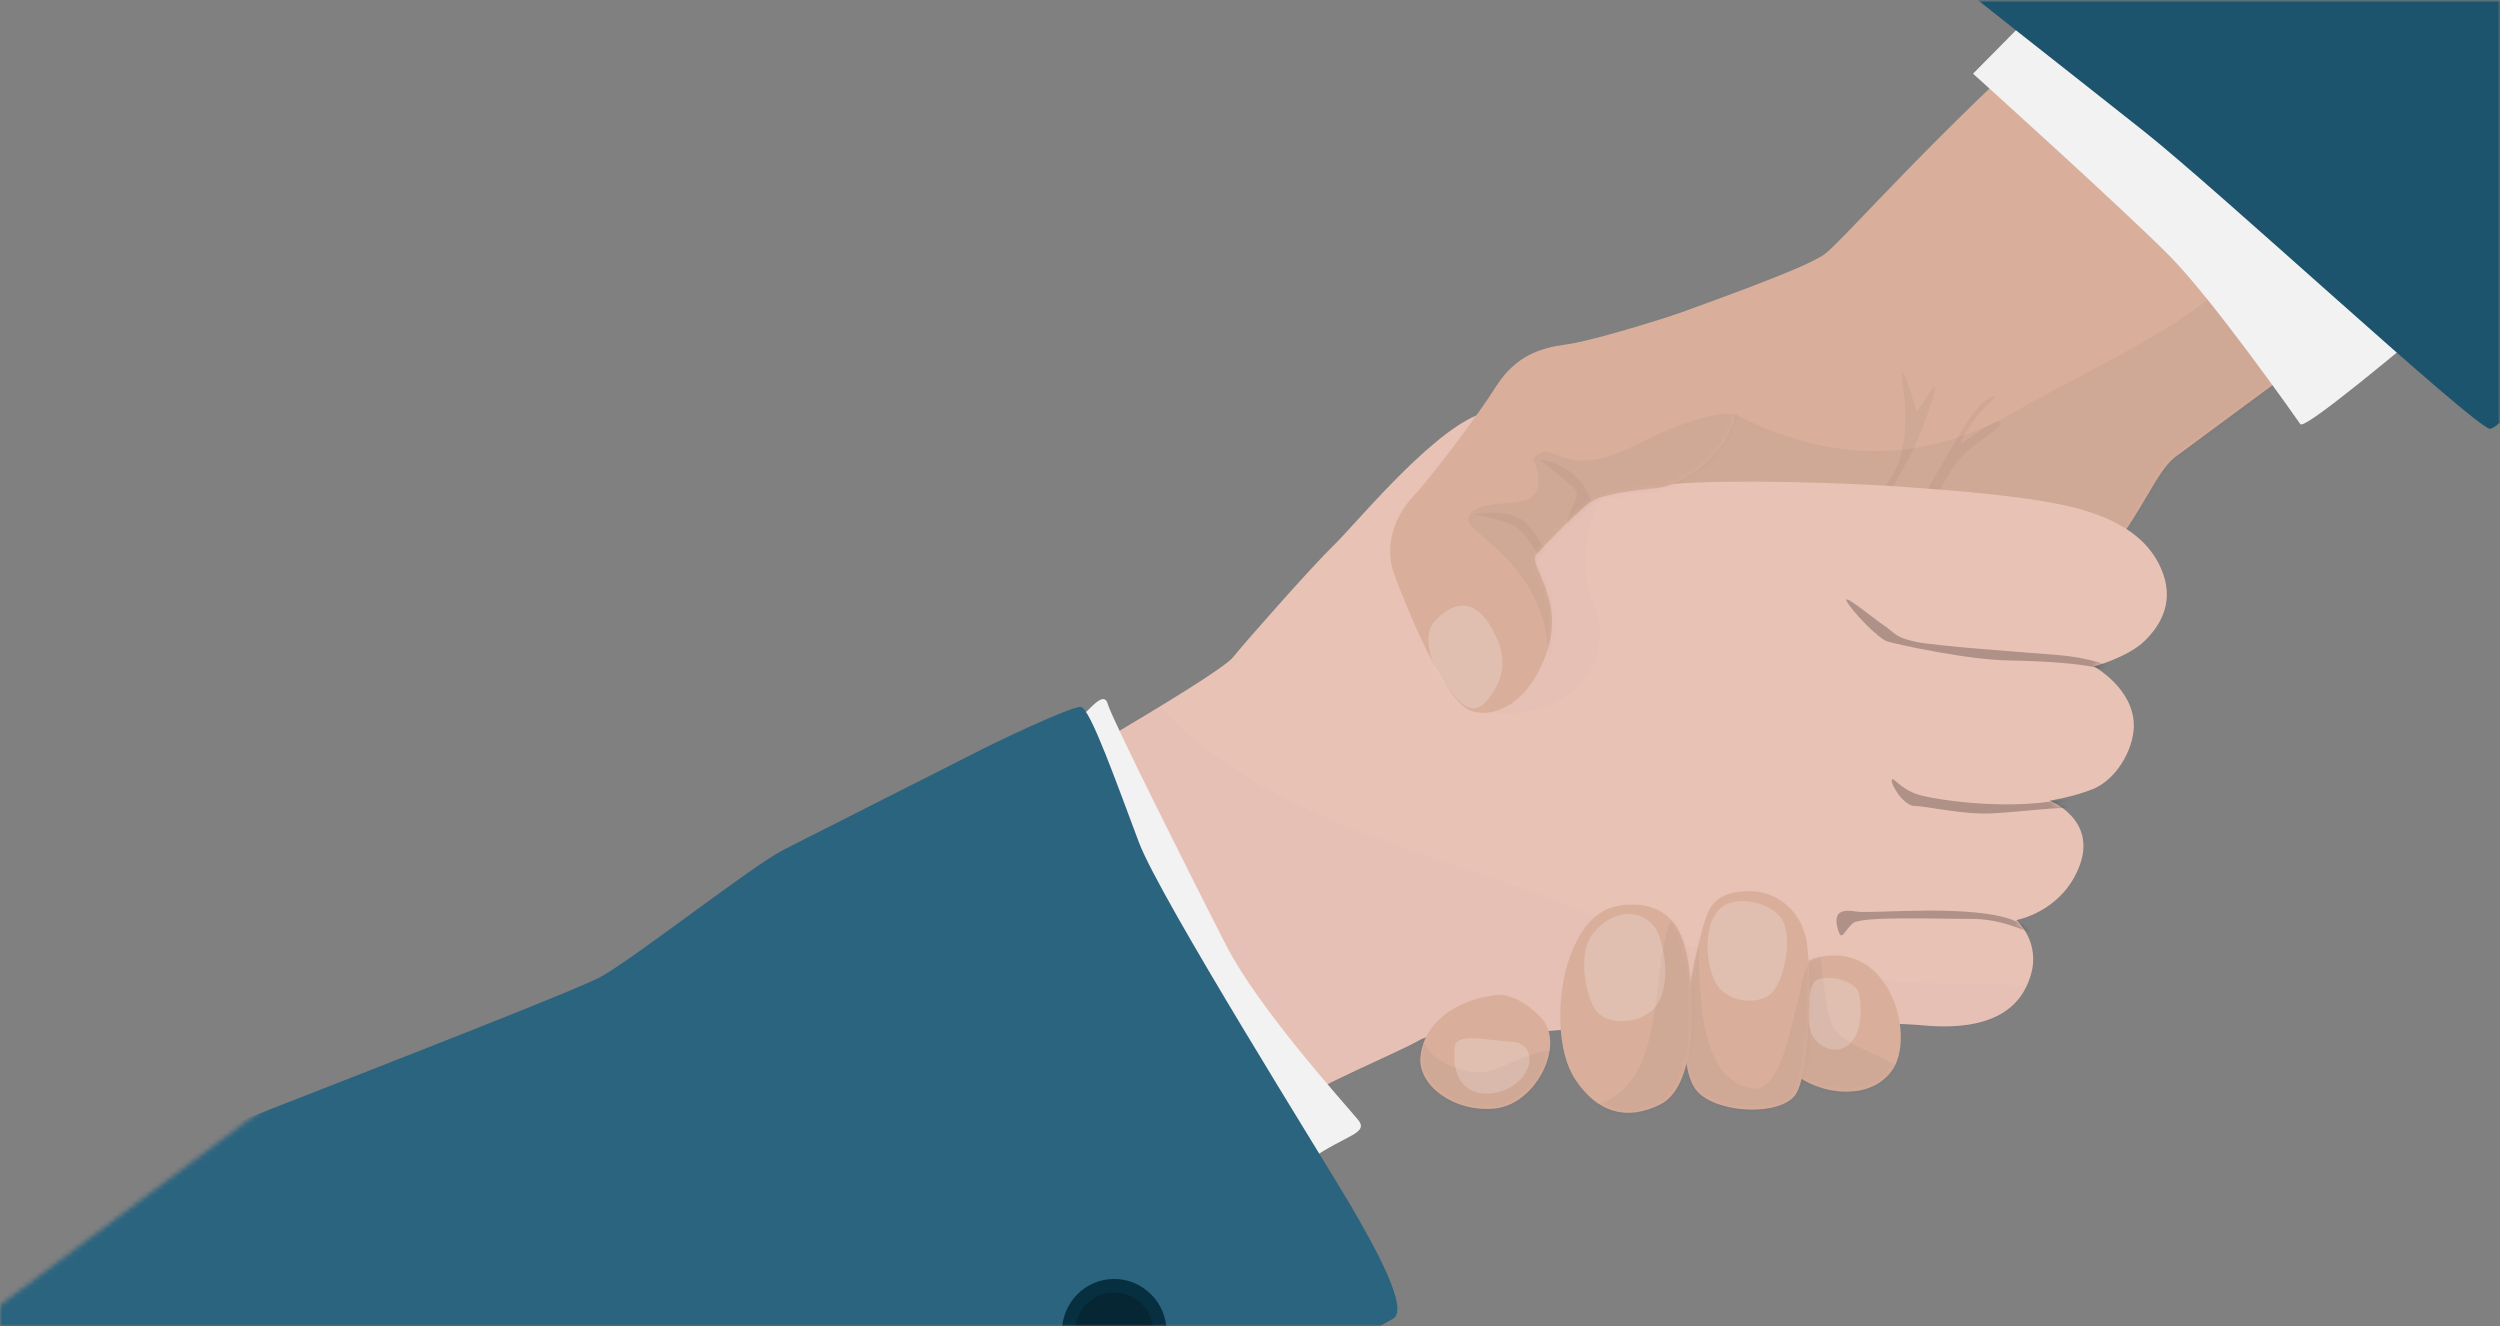<svg xmlns="http://www.w3.org/2000/svg" xmlns:xlink="http://www.w3.org/1999/xlink" width="524" height="278"><rect width="100%" height="100%" fill="#808080" stroke="none"/><defs><path id="a" d="M773 0h524v278H773z"/><path id="c" d="M1303.673-122.162 732.625 303.662l132.928 178.264 571.053-425.824z"/><path id="e" d="M1271.004-58.224s-35.367 35.748-63.967 61.064c-28.61 25.316-47.613 47.463-51.607 50.44-3.995 2.978-25.931 10.662-31.899 12.882-5.959 2.22-19.276 31.375-14.86 37.459 4.418 6.085 21.627 19.402 29.052 24.179 7.434 4.776 71.485-4.765 77.876-12.699 6.391-7.933 9.502-16.346 13.215-19.23 3.759-2.809 93.929-69.458 104.417-75.52 10.47-5.93-62.227-78.575-62.227-78.575Z"/><path id="g" d="M1271.004-58.224s-35.367 35.748-63.967 61.064c-28.61 25.316-47.613 47.463-51.607 50.44-3.995 2.978-25.931 10.662-31.899 12.882-5.959 2.22-19.276 31.375-14.86 37.459 4.418 6.085 21.627 19.402 29.052 24.179 7.434 4.776 71.485-4.765 77.876-12.699 6.391-7.933 9.502-16.346 13.215-19.23 3.759-2.809 93.929-69.458 104.417-75.52 10.47-5.93-62.227-78.575-62.227-78.575Z"/><path id="i" d="M882.647 221.4c7.92-2.27 29.248-13.603 64.304-33.412 35.113-19.734 81.053-46.017 84.484-50.217 3.43-4.202 16.851-19.372 21.156-23.514 4.295-4.143 19.492-22.747 29.812-27.155 10.31-4.407 13.534 12.18 17.387 13.884 3.844 1.702 12.002 1.48 23.9.46 11.909-1.02 36.514-.256 47.539.545 11.033.802 28.853 2.054 38.505 4.938 9.653 2.884 14.042 7.35 16.166 12.093 2.989 6.682.235 11.787-3.365 15.293-3.6 3.504-10.658 5.364-10.658 5.364s8.525 4.667 8.374 12.637c-.112 4.887-3.703 11.08-8.552 13.059-4.145 1.68-9.089 2.437-9.089 2.437s9.916 3.862 6.279 13.608c-3.638 9.746-13.28 11.429-13.28 11.429s5.244 4.526 2.988 11.719c-1.936 6.367-7.678 11.709-22.528 10.351-14.775-1.413-69.55.278-78.271 1.156-8.732.878-22.876-.646-27.284 1.936-4.408 2.581-20.968 9.302-29.136 14.693-8.177 5.391-93.487 71.942-99.352 75.723-5.72 3.8-59.379-87.026-59.379-87.026Z"/><path id="k" d="M882.647 221.4c7.92-2.27 29.248-13.603 64.304-33.412 35.113-19.734 81.053-46.017 84.484-50.217 3.43-4.202 16.851-19.372 21.156-23.514 4.295-4.143 19.492-22.747 29.812-27.155 10.31-4.407 13.534 12.18 17.387 13.884 3.844 1.702 12.002 1.48 23.9.46 11.909-1.02 36.514-.256 47.539.545 11.033.802 28.853 2.054 38.505 4.938 9.653 2.884 14.042 7.35 16.166 12.093 2.989 6.682.235 11.787-3.365 15.293-3.6 3.504-10.658 5.364-10.658 5.364s8.525 4.667 8.374 12.637c-.112 4.887-3.703 11.08-8.552 13.059-4.145 1.68-9.089 2.437-9.089 2.437s9.916 3.862 6.279 13.608c-3.638 9.746-13.28 11.429-13.28 11.429s5.244 4.526 2.988 11.719c-1.936 6.367-7.678 11.709-22.528 10.351-14.775-1.413-69.55.278-78.271 1.156-8.732.878-22.876-.646-27.284 1.936-4.408 2.581-20.968 9.302-29.136 14.693-8.177 5.391-93.487 71.942-99.352 75.723-5.72 3.8-59.379-87.026-59.379-87.026Z"/><path id="m" d="M882.647 221.4c7.92-2.27 29.248-13.603 64.304-33.412 35.113-19.734 81.053-46.017 84.484-50.217 3.43-4.202 16.851-19.372 21.156-23.514 4.295-4.143 19.492-22.747 29.812-27.155 10.31-4.407 13.534 12.18 17.387 13.884 3.844 1.702 12.002 1.48 23.9.46 11.909-1.02 36.514-.256 47.539.545 11.033.802 28.853 2.054 38.505 4.938 9.653 2.884 14.042 7.35 16.166 12.093 2.989 6.682.235 11.787-3.365 15.293-3.6 3.504-10.658 5.364-10.658 5.364s8.525 4.667 8.374 12.637c-.112 4.887-3.703 11.08-8.552 13.059-4.145 1.68-9.089 2.437-9.089 2.437s9.916 3.862 6.279 13.608c-3.638 9.746-13.28 11.429-13.28 11.429s5.244 4.526 2.988 11.719c-1.936 6.367-7.678 11.709-22.528 10.351-14.775-1.413-69.55.278-78.271 1.156-8.732.878-22.876-.646-27.284 1.936-4.408 2.581-20.968 9.302-29.136 14.693-8.177 5.391-93.487 71.942-99.352 75.723-5.72 3.8-59.379-87.026-59.379-87.026Z"/><path id="o" d="M882.647 221.4c7.92-2.27 29.248-13.603 64.304-33.412 35.113-19.734 81.053-46.017 84.484-50.217 3.43-4.202 16.851-19.372 21.156-23.514 4.295-4.143 19.492-22.747 29.812-27.155 10.31-4.407 13.534 12.18 17.387 13.884 3.844 1.702 12.002 1.48 23.9.46 11.909-1.02 36.514-.256 47.539.545 11.033.802 28.853 2.054 38.505 4.938 9.653 2.884 14.042 7.35 16.166 12.093 2.989 6.682.235 11.787-3.365 15.293-3.6 3.504-10.658 5.364-10.658 5.364s8.525 4.667 8.374 12.637c-.112 4.887-3.703 11.08-8.552 13.059-4.145 1.68-9.089 2.437-9.089 2.437s9.916 3.862 6.279 13.608c-3.638 9.746-13.28 11.429-13.28 11.429s5.244 4.526 2.988 11.719c-1.936 6.367-7.678 11.709-22.528 10.351-14.775-1.413-69.55.278-78.271 1.156-8.732.878-22.876-.646-27.284 1.936-4.408 2.581-20.968 9.302-29.136 14.693-8.177 5.391-93.487 71.942-99.352 75.723-5.72 3.8-59.379-87.026-59.379-87.026Z"/><path id="q" d="M882.647 221.4c7.92-2.27 29.248-13.603 64.304-33.412 35.113-19.734 81.053-46.017 84.484-50.217 3.43-4.202 16.851-19.372 21.156-23.514 4.295-4.143 19.492-22.747 29.812-27.155 10.31-4.407 13.534 12.18 17.387 13.884 3.844 1.702 12.002 1.48 23.9.46 11.909-1.02 36.514-.256 47.539.545 11.033.802 28.853 2.054 38.505 4.938 9.653 2.884 14.042 7.35 16.166 12.093 2.989 6.682.235 11.787-3.365 15.293-3.6 3.504-10.658 5.364-10.658 5.364s8.525 4.667 8.374 12.637c-.112 4.887-3.703 11.08-8.552 13.059-4.145 1.68-9.089 2.437-9.089 2.437s9.916 3.862 6.279 13.608c-3.638 9.746-13.28 11.429-13.28 11.429s5.244 4.526 2.988 11.719c-1.936 6.367-7.678 11.709-22.528 10.351-14.775-1.413-69.55.278-78.271 1.156-8.732.878-22.876-.646-27.284 1.936-4.408 2.581-20.968 9.302-29.136 14.693-8.177 5.391-93.487 71.942-99.352 75.723-5.72 3.8-59.379-87.026-59.379-87.026Z"/><path id="s" d="M1085.918 208.634c-9.887 1.513-14.831 7.308-15.207 13.097-.423 5.713 6.927 11.485 15.649 10.607 8.722-.878 15.037-13.793 9.455-19.24-5.555-5.712-9.897-4.464-9.897-4.464Z"/><path id="u" d="M1153.202 200.906c-5.404 1.564-8.308 18.737-4.859 23.202 3.44 4.464 15.677 7.656 21.09.453 5.395-7.072-.32-28.253-16.23-23.655Z"/><path id="w" d="M1125.223 65.601c-7.19 2.311-19.004 5.963-24.136 6.625-5.207.72-10.348 2.321-14.427 8.645-4.013 6.398-13.9 19.397-17.556 23.297-3.665 3.9-6.119 10.19-3.9 16.155 2.218 5.965 10.601 27.266 16.419 28.786 5.883 1.596 12.96-3.215 15.959-13.659 2.998-10.443-4.408-17.23-2.557-19.311 1.983-2.062 8.882-9.318 11.325-10.91 2.322-1.609 8.619-2.438 13.995-2.93 5.376-.493 15.695-7.72 16.382-16.083.601-8.306-3.055-23.28-11.504-20.615Z"/><path id="y" d="M1125.223 65.601c-7.19 2.311-19.004 5.963-24.136 6.625-5.207.72-10.348 2.321-14.427 8.645-4.013 6.398-13.9 19.397-17.556 23.297-3.665 3.9-6.119 10.19-3.9 16.155 2.218 5.965 10.601 27.266 16.419 28.786 5.883 1.596 12.96-3.215 15.959-13.659 2.998-10.443-4.408-17.23-2.557-19.311 1.983-2.062 8.882-9.318 11.325-10.91 2.322-1.609 8.619-2.438 13.995-2.93 5.376-.493 15.695-7.72 16.382-16.083.601-8.306-3.055-23.28-11.504-20.615Z"/><path id="A" d="M1125.223 65.601c-7.19 2.311-19.004 5.963-24.136 6.625-5.207.72-10.348 2.321-14.427 8.645-4.013 6.398-13.9 19.397-17.556 23.297-3.665 3.9-6.119 10.19-3.9 16.155 2.218 5.965 10.601 27.266 16.419 28.786 5.883 1.596 12.96-3.215 15.959-13.659 2.998-10.443-4.408-17.23-2.557-19.311 1.983-2.062 8.882-9.318 11.325-10.91 2.322-1.609 8.619-2.438 13.995-2.93 5.376-.493 15.695-7.72 16.382-16.083.601-8.306-3.055-23.28-11.504-20.615Z"/><path id="C" d="M1137.91 186.863c-6.898.808-7.246 4.116-9.548 13.921-2.303 9.806-3.825 23.956.714 28.31 4.54 4.356 17.04 4.765 20.226.395 3.186-4.371 3.665-27.942 2.067-33.547-1.578-5.738-6.757-9.85-13.458-9.08Z"/><path id="E" d="M1113.4 189.668c-6.392.546-9.794 5.894-11.786 12.186-1.993 6.291-2.754 18 1.663 24.553 4.417 6.554 10.348 8.695 17.65 5.124 7.303-3.57 7.03-19.19 6.43-25.659-.659-6.543-1.646-17.298-13.958-16.204Z"/><path id="G" d="m1246.643-45.312-60.095 60.756s32.529 29.32 41.467 38.48c8.947 9.16 25.48 32.59 27.143 34.98 1.663 2.393 74.117-61.129 74.117-61.129l-82.632-73.087Z"/></defs><g fill="none" fill-rule="evenodd" transform="translate(-773)"><mask id="b" fill="#fff"><use xlink:href="#a"/></mask><g mask="url(#b)"><mask id="d" fill="#fff"><use xlink:href="#c"/></mask><g mask="url(#d)"><path fill="#D9AF9C" fill-rule="nonzero" d="M1271.004-58.224s-35.367 35.748-63.967 61.064c-28.61 25.316-47.613 47.463-51.607 50.44-3.995 2.978-25.931 10.662-31.899 12.882-5.959 2.22-19.276 31.375-14.86 37.459 4.418 6.085 21.627 19.402 29.052 24.179 7.434 4.776 71.485-4.765 77.876-12.699 6.391-7.933 9.502-16.346 13.215-19.23 3.759-2.809 93.929-69.458 104.417-75.52 10.47-5.93-62.227-78.575-62.227-78.575Z"/><mask id="f" fill="#fff"><use xlink:href="#e"/></mask><path fill="#000" fill-rule="nonzero" d="M1139.349 131.864c12.51-9.798 29.492-27.74 31.86-35.722 2.454-8.038.142-16.634.47-17.93.32-1.297 2.614 6.492 2.905 7.677.3 1.185 2.838-4.222 3.872-4.877 1.034-.655-3.092 11.1-5.442 15.193-2.34 4.09-6.513 11.54-5.3 13.33 1.221 1.79 6.174-2.257 7.537-4.208 1.41-1.876 8.534-14.807 10.893-18.09 2.284-3.227 3.863-3.937 4.916-4.254 1.184-.297-2.219 2.363-3.882 4.538-1.664 2.176-3.947 5.873-2.932 5.35 1.015-.524 6.259-4.664 7.631-4.397 1.448.211-.329 1.296-5.47 5.248-5.272 3.934-7.547 11.258-9.868 14.748-2.246 3.433-12.265 23.8-12.265 23.8l-24.925-.406Z" mask="url(#f)" opacity=".2"/><mask id="h" fill="#fff"><use xlink:href="#g"/></mask><path fill="#000" fill-rule="nonzero" d="M1122.75 78.005c30.292 22.546 54.72 18.986 74.212 7.386 8.825-5.295 37.284-18.544 41.701-25.825 6.946-11.278 21.053-20.036 33.177-25.322 12.904-5.64 19.07-4.139 28.74 5.061 5.255 4.996 12.492 10.618 12.98 18.345.77 11.261-12.227 23.067-18.975 30.68-16.749 19.052-36.42 43.923-59.465 55.945-23.412 12.304-61.457 12.067-86.88 7.222-15.48-2.993-38.835-14.656-41.56-32.314-1.495-10.024 4.934-17.75 9.482-24.072l6.589-17.106Z" mask="url(#h)" opacity=".2"/><path fill="#E9C2B6" fill-rule="nonzero" d="M882.647 221.4c7.92-2.27 29.248-13.603 64.304-33.412 35.113-19.734 81.053-46.017 84.484-50.217 3.43-4.202 16.851-19.372 21.156-23.514 4.295-4.143 19.492-22.747 29.812-27.155 10.31-4.407 13.534 12.18 17.387 13.884 3.844 1.702 12.002 1.48 23.9.46 11.909-1.02 36.514-.256 47.539.545 11.033.802 28.853 2.054 38.505 4.938 9.653 2.884 14.042 7.35 16.166 12.093 2.989 6.682.235 11.787-3.365 15.293-3.6 3.504-10.658 5.364-10.658 5.364s8.525 4.667 8.374 12.637c-.112 4.887-3.703 11.08-8.552 13.059-4.145 1.68-9.089 2.437-9.089 2.437s9.916 3.862 6.279 13.608c-3.638 9.746-13.28 11.429-13.28 11.429s5.244 4.526 2.988 11.719c-1.936 6.367-7.678 11.709-22.528 10.351-14.775-1.413-69.55.278-78.271 1.156-8.732.878-22.876-.646-27.284 1.936-4.408 2.581-20.968 9.302-29.136 14.693-8.177 5.391-93.487 71.942-99.352 75.723-5.72 3.8-59.379-87.026-59.379-87.026Z"/><mask id="j" fill="#fff"><use xlink:href="#i"/></mask><path fill="#000" fill-rule="nonzero" d="M1199.95 196.17c-2.828-1.286-7.734-3.612-13.919-3.573-6.184.04-22.603-.608-24.567.853-1.955 1.46-2.454 4.411-3.309 1.062-.855-3.348.78-3.983 3.995-3.447 3.214.535 24.83-1.755 33.411 2.047 8.6 3.671 4.39 3.057 4.39 3.057Z" mask="url(#j)" opacity=".5"/><mask id="l" fill="#fff"><use xlink:href="#k"/></mask><path fill="#000" fill-rule="nonzero" d="M1207.422 169.385c-2.913-.29-10.799.779-16.889 1.1-6.09.321-13.938-1.561-16.156-1.549-2.293.07-5.01-4.355-4.859-5.408.16-1.051 1.56 1.772 5.536 3.023 4.06 1.195 17.237 2.98 27.594 1.468 10.357-1.513 4.774 1.366 4.774 1.366Z" mask="url(#l)" opacity=".5"/><mask id="n" fill="#fff"><use xlink:href="#m"/></mask><path fill="#000" fill-rule="nonzero" d="M1211.859 139.811c-3.055-.649-9.352-1.23-17.792-1.384-8.383-.08-23.487-3.355-25.48-3.98-1.992-.627-7.631-6.62-8.514-8.427-.875-1.807 5.103 3.229 7.735 5.022 2.622 1.792 2.321 2.488 6.55 3.439 4.23.951 23.243 2.244 29.878 2.808 6.58.488 11.608 2.363 13.337 3.42 1.786 1.134-5.714-.898-5.714-.898Z" mask="url(#n)" opacity=".5"/><mask id="p" fill="#fff"><use xlink:href="#o"/></mask><path fill="#000" fill-rule="nonzero" d="M1011.077 141.924c20.508 28.44 58.647 35.406 89.22 47.315 26.993 10.582 51.307 16.138 80.142 16.914 9.305.213 17.575-.328 26.495 2.516-.893 24.114-53.779 34.006-70.988 37.812-18.468 4.159-40.61 10.47-59.192 4.272-11.447-3.885-23.242-9.162-32.829-16.67-9.746-7.734-18.543-17.007-27.162-26.053-9.953-10.517-22.537-21.416-24.163-36.496-.846-8.047 1.644-26.086 11.353-29.574.855-.28.395.528.94.472l6.184-.508Z" mask="url(#p)" opacity=".1"/><mask id="r" fill="#fff"><use xlink:href="#q"/></mask><path fill="#000" fill-rule="nonzero" d="M1083.935 149.382c18.91 2.082 28.308-11.256 22.904-23.527-6.87-15.508 10.846-32.47 1.626-34.62-19.427-4.509-46.213 55.794-24.53 58.147Z" mask="url(#r)" opacity=".1"/><path fill="#F2F2F2" fill-rule="nonzero" d="M997.581 152.113c2.838-2.004 6.654-7.895 7.585-4.604.93 3.293 17.904 37.062 24.746 50.483 6.842 13.422 25.075 33.472 27.641 36.6 2.594 2.996-2.415 3.207-9.812 8.375-7.406 5.167-22.96 2.699-23.806 2.04-.837-.66-26.354-92.894-26.354-92.894Z"/><path fill="#2B647F" fill-rule="nonzero" d="M937.24 178.11c7.474-3.815 35.162-17.78 39.664-20.079 4.361-2.319 20.743-10.074 22.66-9.862 1.964.288 7.716 16.638 12.171 28.436 4.464 11.798 39.117 67.083 44.23 75.818 5.103 8.736 12.566 22.047 8.994 24.01-3.58 1.964-136.794 76.446-143.732 77.047-6.881.677-182.538-81.789-178.541-85.706 3.995-3.917 148.64-58.476 156.585-63.228 8.001-4.677 31.436-23.09 37.968-26.437Z"/><path fill="#06303F" fill-rule="nonzero" d="M1012.647 269.954c5.01 3.416 6.381 10.13 3.017 15.215-3.412 5.01-10.132 6.382-15.216 3.022-5.01-3.416-6.382-10.13-3.017-15.215 3.355-5.085 10.206-6.438 15.216-3.022Z"/><path fill="#000" fill-rule="nonzero" d="M1011.378 285.553c-2.782 2.08-6.485 2.144-9.436.237-1.833-1.208-2.98-3.053-3.402-5.197-.433-2.144-.047-4.305 1.221-6.068.508-.732 1.147-1.444 1.899-2.007 2.791-2.078 6.494-2.143 9.436-.236 3.74 2.491 4.737 7.607 2.246 11.34-.507.732-1.203 1.37-1.964 1.931Z" opacity=".2"/><path fill="#D9AF9C" fill-rule="nonzero" d="M1085.918 208.634c-9.887 1.513-14.831 7.308-15.207 13.097-.423 5.713 6.927 11.485 15.649 10.607 8.722-.878 15.037-13.793 9.455-19.24-5.555-5.712-9.897-4.464-9.897-4.464Z"/><mask id="t" fill="#fff"><use xlink:href="#s"/></mask><path fill="#000" fill-rule="nonzero" d="M1072.92 213.053c-6.034 6.844 5.113 11.894 10.376 11.72 4.586-.137 14.37-7.31 17.603-3.278 8.224 9.928-14.925 20.39-21.701 19-4.7-.953-12.716-4.001-15.075-8.575-3.553-6.966 3.355-8.243 5.329-14.404.582.153.16.697.253 1.449l3.215-5.912Z" mask="url(#t)" opacity=".2"/><path fill="#D9AF9C" fill-rule="nonzero" d="M1153.202 200.906c-5.404 1.564-8.308 18.737-4.859 23.202 3.44 4.464 15.677 7.656 21.09.453 5.395-7.072-.32-28.253-16.23-23.655Z"/><mask id="v" fill="#fff"><use xlink:href="#u"/></mask><path fill="#000" fill-rule="nonzero" d="M1157.497 215.636c3.356 4.652 16.072 7.243 17.096 11.287 1.692 6.828-11.457 9.95-15.742 9.393-5.02-.597-11.044-3.958-14.718-7.315-6.692-6.146-6.297-12.066-3.741-19.954 1.231-3.85 4.455-18.09 10.254-17.378 5.075.672 3.675 19.54 6.851 23.967Z" mask="url(#v)" opacity=".2"/><path fill="#FFF" fill-rule="nonzero" d="M1077.882 219.552c-.272 3.72.3 7.163 3.337 8.882 3.045 1.719 8.646.587 11.193-3.07 2.491-3.735.733-6.879-2.537-7.02-5.339-.24-11.72-2.043-11.993 1.208ZM1153.033 206.188c-1.118 2.121-1.504 5.692-.649 9.51.856 3.818 5.602 5.786 8.431 2.974 2.829-2.812 2.303-8.865 1.701-10.766-.893-2.615-8.177-4.214-9.483-1.718Z" opacity=".2"/><path fill="#D9AF9C" fill-rule="nonzero" d="M1125.223 65.601c-7.19 2.311-19.004 5.963-24.136 6.625-5.207.72-10.348 2.321-14.427 8.645-4.013 6.398-13.9 19.397-17.556 23.297-3.665 3.9-6.119 10.19-3.9 16.155 2.218 5.965 10.601 27.266 16.419 28.786 5.883 1.596 12.96-3.215 15.959-13.659 2.998-10.443-4.408-17.23-2.557-19.311 1.983-2.062 8.882-9.318 11.325-10.91 2.322-1.609 8.619-2.438 13.995-2.93 5.376-.493 15.695-7.72 16.382-16.083.601-8.306-3.055-23.28-11.504-20.615Z"/><mask id="x" fill="#fff"><use xlink:href="#w"/></mask><path fill="#000" fill-rule="nonzero" d="M1096.388 118.287c-1.306-2.07-3.102-6.362-5.95-7.986-2.932-1.568-8.637-2.468-8.637-2.468s7.764-1.689 11.138 1.892c3.374 3.581 4.85 7.759 4.85 7.759l-1.401.803Z" mask="url(#x)" opacity=".2"/><mask id="z" fill="#fff"><use xlink:href="#y"/></mask><path fill="#000" fill-rule="nonzero" d="M1102.065 112.53c-.057-1.016-.95-3.16-.104-4.85.874-1.821 2.077-4.13 1.278-5.053-.808-.923-7.547-6.337-7.547-6.337s9.53.985 11.288 10.576c1.823 9.667-4.915 5.664-4.915 5.664Z" mask="url(#z)" opacity=".2"/><mask id="B" fill="#fff"><use xlink:href="#A"/></mask><path fill="#000" fill-rule="nonzero" d="M1096.219 147.604c6.88-26.936-16.203-35.402-15.498-38.859.892-4.302 10.441-2.508 13.13-4.4 3.392-2.528.441-8.062.441-8.062 4.37-5.139 5.489 4.695 20.517-2.52 7.585-3.662 31.861-16.377 27.839 5.266-1.777 9.412-11.88 19.29-17.2 27.246-4.041 6.06-8.656 10.089-15.207 12.627l-14.022 8.702Z" mask="url(#B)" opacity=".2"/><path fill="#FFF" fill-rule="nonzero" d="M1073.54 130.402c-2.246 2.494-.902 8.532 2.011 12.45 2.98 3.993 5.752 8.023 9.164 3.953 3.365-4.144 3.844-7.903 2.519-11.722-1.4-3.764-5.865-13.212-13.694-4.68Z" opacity=".2"/><path fill="#D9AF9C" fill-rule="nonzero" d="M1137.91 186.863c-6.898.808-7.246 4.116-9.548 13.921-2.303 9.806-3.825 23.956.714 28.31 4.54 4.356 17.04 4.765 20.226.395 3.186-4.371 3.665-27.942 2.067-33.547-1.578-5.738-6.757-9.85-13.458-9.08Z"/><mask id="D" fill="#fff"><use xlink:href="#C"/></mask><path fill="#000" fill-rule="nonzero" d="M1128.531 188.585c1.758 7.712-2.81 37.737 12.03 39.564 5.677.693 7.914-13.757 9.38-18.715.77-2.573 1.165-9.433 4.83-8.765 5.358 1.05 2.538 14.875 2.623 17.978.48 9.136 2.98 22.395-9.53 25.744-8.177 2.233-18.534-6.461-23.685-12.114-6.315-6.898-6.785-14.756-3.674-23.639 1.156-3.324 6.306-16.543 6.889-16.86l1.137-3.193Z" mask="url(#D)" opacity=".2"/><path fill="#D9AF9C" fill-rule="nonzero" d="M1113.4 189.668c-6.392.546-9.794 5.894-11.786 12.186-1.993 6.291-2.754 18 1.663 24.553 4.417 6.554 10.348 8.695 17.65 5.124 7.303-3.57 7.03-19.19 6.43-25.659-.659-6.543-1.646-17.298-13.958-16.204Z"/><mask id="F" fill="#fff"><use xlink:href="#E"/></mask><path fill="#000" fill-rule="nonzero" d="M1100.317 230.14c6.945 3.967 13.139-.302 16.24-6.364 3.872-7.697 3.684-19.747 5.545-27.467 4.39-17.224 12.453 10.881 13.619 16.692 3.026 15.685-6.203 33.348-24.812 27.413-3.713-1.213-7.942-3.104-9.474-6.417l-1.118-3.857Z" mask="url(#F)" opacity=".2"/><path fill="#FFF" fill-rule="nonzero" d="M1107.046 195.459c-2.98 3.394-2.284 10.614-.16 15.356 2.209 4.687 10.442 3.94 13.308-.075 2.801-3.959 2.012-10.99.33-15.13-1.627-4.066-7.99-6.47-13.478-.151ZM1133.258 190.684c-2.913 3-3.035 10.236-.827 14.922 2.153 4.612 9.23 5.309 12.002 2.422 2.717-2.963 4.248-11.606 2.153-15.202-2.153-3.67-9.935-5.61-13.328-2.142Z" opacity=".2"/><path fill="#F2F2F2" fill-rule="nonzero" d="m1246.643-45.312-60.095 60.756s32.529 29.32 41.467 38.48c8.947 9.16 25.48 32.59 27.143 34.98 1.663 2.393 74.117-61.129 74.117-61.129l-82.632-73.087Z"/><mask id="H" fill="#fff"><use xlink:href="#G"/></mask><path fill="#E6E6E6" fill-rule="nonzero" d="M1225.74-19.882c6.278 6.69 26.138 30.806 37.801 42.041 25.564 24.545 19.587 38.852 18.243 49.939-1.71 14.055 30.451-13.093 35.592-23.492 10.489-20.836-18.882-46.068-33.055-58.006-7.894-6.657-46.39-29.189-53.618-16.408l-4.963 5.926Z" mask="url(#H)"/><path fill="#1D546D" fill-rule="nonzero" d="M1247.902-85.474c-4.041 5.12-9.812 13.883-13.355 17.463-3.619 3.637-22.98 24.523-27.078 29.568-4.088 5.045-26.945 31.937-27.265 32.293-.329.357 26.457 21.183 42.294 33.765 15.827 12.581 68.44 61.28 72.322 62.25 3.89.969 65.61-71.436 71.804-81.682 6.194-10.247-115.254-98.121-118.722-93.657Z"/></g></g></g></svg>